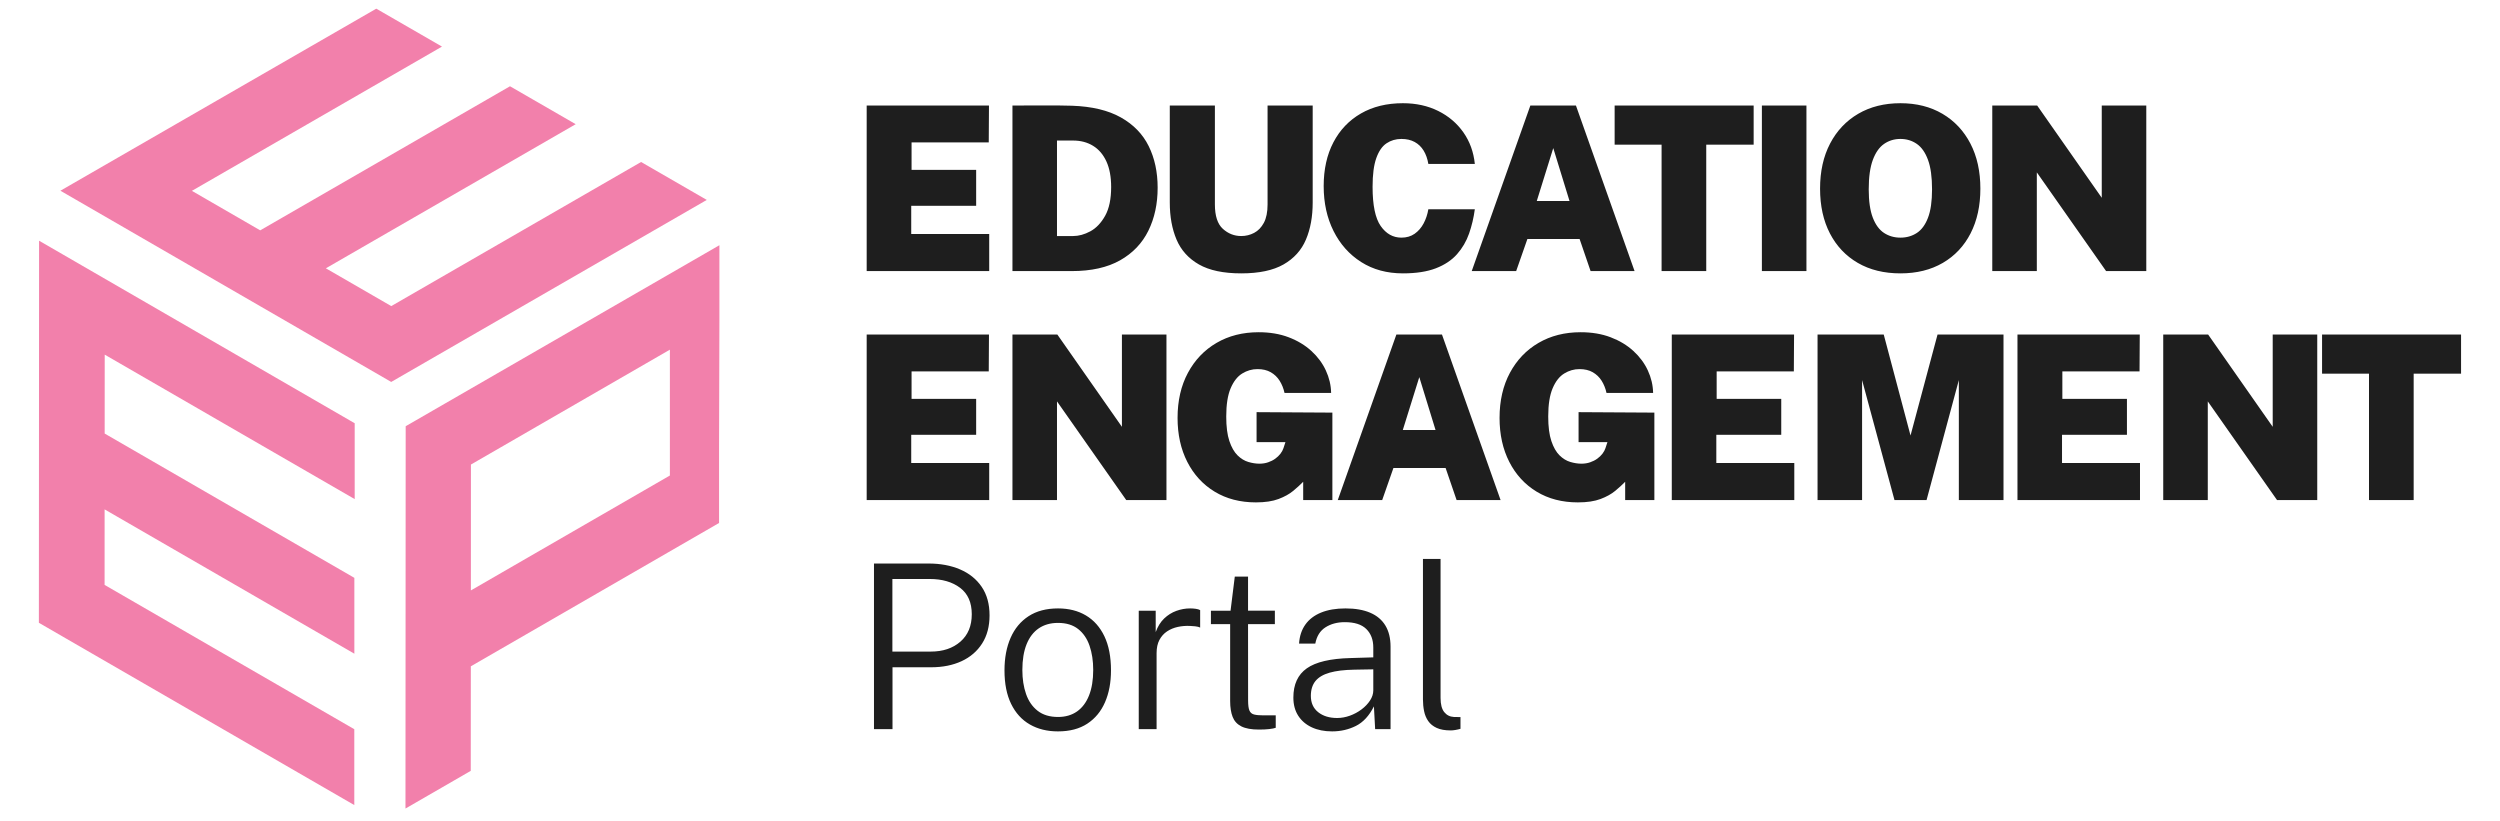 <?xml version="1.0" encoding="UTF-8" standalone="no"?>
<!DOCTYPE svg PUBLIC "-//W3C//DTD SVG 1.1//EN" "http://www.w3.org/Graphics/SVG/1.1/DTD/svg11.dtd">
<svg width="100%" height="100%" viewBox="0 0 460 151" version="1.1" xmlns="http://www.w3.org/2000/svg" xmlns:xlink="http://www.w3.org/1999/xlink" xml:space="preserve" xmlns:serif="http://www.serif.com/" style="fill-rule:evenodd;clip-rule:evenodd;stroke-linejoin:round;stroke-miterlimit:2;">
    <g id="Logo-Mark" serif:id="Logo Mark" transform="matrix(1,0,0,1,-10,0)">
        <g transform="matrix(1.727,0.997,-4.835,2.789,-1105.53,-1072.99)">
            <path d="M917.253,82.015L917.253,82.024L881.987,82.016L882,70L889,70L889,79.517L896.284,79.519L896.284,70.013L903.284,70.013L903.284,79.521L910.255,79.522L910.255,70.015L917.255,70.015L917.255,82.015L917.253,82.015Z" style="fill:rgb(242,128,171);"/>
        </g>
        <g transform="matrix(-1.91715e-16,1.994,-4.833,-2.793,413.574,-1485.32)">
            <path d="M917.253,82.015L917.253,82.024L881.987,82.016L882,70L889,70L889,79.517L896.284,79.519L896.284,70.013L903.284,70.013L903.284,79.521L910.255,79.522L910.255,70.015L917.255,70.015L917.255,82.015L917.253,82.015Z" style="fill:rgb(242,128,171);"/>
        </g>
        <g transform="matrix(-1.92484e-16,1.994,-4.804,2.774,478.651,-1907.77)">
            <path d="M917.253,82.015L917.253,82.024L881.987,82.016L882,70L889,70L889,79.517L900.613,79.519L900.613,71.897L889,71.897L889,70L900.613,70.013L907.613,70.013L907.613,79.521L917.255,79.524L917.255,82.015L917.253,82.015Z" style="fill:rgb(242,128,171);"/>
        </g>
    </g>
    <g transform="matrix(2.156,0,0,2.156,-329.721,-26.104)">
        <g id="Logotype">
            <path d="M226.897,35.243L226.897,21.112L237.334,21.112L237.315,24.258L230.728,24.258L230.728,26.604L236.24,26.604L236.24,29.672L230.699,29.672L230.699,32.076L237.354,32.076L237.354,35.243L226.897,35.243ZM239.338,35.243L239.338,21.112L240.119,21.112C240.536,21.112 241.02,21.11 241.571,21.107C242.121,21.104 242.657,21.104 243.178,21.107C243.699,21.11 244.113,21.118 244.419,21.131C246.12,21.19 247.509,21.522 248.587,22.128C249.665,22.734 250.459,23.552 250.967,24.581C251.475,25.61 251.729,26.793 251.729,28.128C251.729,29.503 251.465,30.726 250.937,31.798C250.41,32.87 249.605,33.712 248.524,34.324C247.442,34.936 246.067,35.243 244.4,35.243L239.338,35.243ZM243.139,32.252L244.517,32.252C244.999,32.252 245.489,32.117 245.988,31.847C246.486,31.576 246.906,31.135 247.248,30.523C247.59,29.91 247.761,29.093 247.761,28.07C247.761,27.203 247.626,26.475 247.356,25.886C247.085,25.296 246.706,24.851 246.217,24.552C245.729,24.252 245.162,24.102 244.517,24.102L243.139,24.102L243.139,32.252ZM258.863,35.438C257.345,35.438 256.141,35.184 255.252,34.676C254.363,34.168 253.726,33.461 253.341,32.555C252.957,31.65 252.765,30.597 252.765,29.399L252.765,21.112L256.615,21.112L256.615,29.555C256.615,30.532 256.841,31.226 257.294,31.637C257.747,32.047 258.27,32.252 258.863,32.252C259.254,32.252 259.62,32.163 259.962,31.983C260.304,31.804 260.581,31.518 260.793,31.124C261.004,30.729 261.11,30.207 261.11,29.555L261.11,21.112L264.961,21.112L264.961,29.399C264.961,30.597 264.768,31.65 264.384,32.555C264,33.461 263.363,34.168 262.474,34.676C261.584,35.184 260.381,35.438 258.863,35.438ZM272.661,35.438C271.3,35.438 270.112,35.116 269.099,34.471C268.086,33.826 267.299,32.943 266.739,31.822C266.179,30.702 265.899,29.425 265.899,27.991C265.899,26.558 266.176,25.312 266.729,24.254C267.283,23.195 268.067,22.374 269.08,21.791C270.093,21.208 271.287,20.916 272.661,20.916C273.782,20.916 274.785,21.136 275.671,21.576C276.557,22.016 277.274,22.625 277.821,23.403C278.368,24.182 278.694,25.079 278.798,26.096L274.831,26.096C274.759,25.659 274.625,25.281 274.43,24.962C274.235,24.643 273.979,24.397 273.663,24.224C273.347,24.052 272.971,23.965 272.534,23.965C272.059,23.965 271.635,24.089 271.264,24.337C270.892,24.584 270.601,25.006 270.389,25.602C270.177,26.198 270.072,27.014 270.072,28.05C270.072,29.62 270.303,30.736 270.765,31.397C271.228,32.058 271.818,32.389 272.534,32.389C272.971,32.389 273.347,32.278 273.663,32.057C273.979,31.835 274.235,31.54 274.43,31.172C274.625,30.804 274.759,30.402 274.831,29.966L278.798,29.966C278.701,30.695 278.536,31.389 278.305,32.047C278.073,32.705 277.731,33.29 277.279,33.801C276.826,34.313 276.225,34.713 275.476,35.003C274.726,35.293 273.788,35.438 272.661,35.438ZM278.534,35.243L283.538,21.112L287.427,21.112L292.431,35.243L288.678,35.243L287.74,32.506L283.284,32.506L282.326,35.243L278.534,35.243ZM284.085,29.262L286.88,29.262L285.492,24.747L284.085,29.262ZM294.737,35.243L294.737,24.454L290.73,24.454L290.73,21.112L302.594,21.112L302.594,24.454L298.548,24.454L298.548,35.243L294.737,35.243ZM303.297,35.243L303.297,21.112L307.099,21.112L307.099,35.243L303.297,35.243ZM315.122,35.438C313.721,35.438 312.508,35.14 311.482,34.544C310.456,33.948 309.663,33.109 309.102,32.027C308.542,30.946 308.262,29.672 308.262,28.206C308.262,26.734 308.547,25.452 309.117,24.361C309.687,23.27 310.487,22.423 311.516,21.82C312.545,21.218 313.747,20.916 315.122,20.916C316.49,20.916 317.686,21.218 318.708,21.82C319.731,22.423 320.526,23.27 321.093,24.361C321.66,25.452 321.943,26.734 321.943,28.206C321.943,29.666 321.665,30.938 321.108,32.023C320.551,33.107 319.761,33.948 318.738,34.544C317.715,35.14 316.51,35.438 315.122,35.438ZM315.122,32.389C315.643,32.389 316.107,32.257 316.515,31.993C316.922,31.729 317.241,31.296 317.472,30.694C317.704,30.091 317.819,29.281 317.819,28.265C317.819,27.216 317.704,26.377 317.472,25.749C317.241,25.12 316.922,24.666 316.515,24.386C316.107,24.105 315.643,23.965 315.122,23.965C314.601,23.965 314.137,24.105 313.729,24.386C313.322,24.666 313.001,25.12 312.767,25.749C312.532,26.377 312.415,27.216 312.415,28.265C312.415,29.281 312.532,30.091 312.767,30.694C313.001,31.296 313.322,31.729 313.729,31.993C314.137,32.257 314.601,32.389 315.122,32.389ZM322.959,35.243L322.959,21.112L326.79,21.112L332.302,28.988L332.302,21.112L336.103,21.112L336.103,35.243L332.673,35.243L326.761,26.819L326.761,35.243L322.959,35.243ZM226.897,54.787L226.897,40.656L237.334,40.656L237.315,43.803L230.728,43.803L230.728,46.148L236.24,46.148L236.24,49.217L230.699,49.217L230.699,51.621L237.354,51.621L237.354,54.787L226.897,54.787ZM239.338,54.787L239.338,40.656L243.168,40.656L248.68,48.533L248.68,40.656L252.481,40.656L252.481,54.787L249.051,54.787L243.139,46.363L243.139,54.787L239.338,54.787ZM260.114,54.983C258.772,54.983 257.599,54.678 256.596,54.069C255.592,53.46 254.814,52.613 254.26,51.528C253.706,50.443 253.429,49.191 253.429,47.771C253.429,46.305 253.724,45.023 254.314,43.925C254.903,42.828 255.718,41.976 256.757,41.37C257.796,40.764 258.993,40.461 260.348,40.461C261.299,40.461 262.153,40.604 262.908,40.891C263.664,41.178 264.311,41.567 264.848,42.059C265.386,42.551 265.798,43.106 266.084,43.725C266.371,44.344 266.521,44.982 266.534,45.64L262.557,45.64C262.472,45.256 262.334,44.911 262.141,44.604C261.949,44.298 261.697,44.056 261.384,43.876C261.071,43.697 260.693,43.608 260.25,43.608C259.788,43.608 259.353,43.733 258.946,43.984C258.539,44.235 258.21,44.655 257.959,45.245C257.708,45.834 257.583,46.637 257.583,47.653C257.583,48.52 257.672,49.219 257.851,49.75C258.03,50.281 258.262,50.686 258.545,50.966C258.829,51.246 259.136,51.435 259.469,51.533C259.801,51.631 260.117,51.68 260.417,51.68C260.684,51.68 260.931,51.641 261.159,51.562C261.387,51.484 261.589,51.382 261.765,51.255C261.941,51.127 262.089,50.986 262.21,50.829C262.33,50.673 262.417,50.513 262.469,50.351L262.635,49.842L260.172,49.842L260.172,47.282L266.641,47.321L266.641,54.787L264.15,54.787L264.15,53.224C263.915,53.465 263.633,53.722 263.304,53.996C262.975,54.269 262.557,54.502 262.048,54.694C261.54,54.887 260.895,54.983 260.114,54.983ZM267.101,54.787L272.104,40.656L275.994,40.656L280.997,54.787L277.244,54.787L276.306,52.051L271.85,52.051L270.892,54.787L267.101,54.787ZM272.651,48.807L275.446,48.807L274.059,44.292L272.651,48.807ZM287.593,54.983C286.251,54.983 285.079,54.678 284.075,54.069C283.072,53.46 282.293,52.613 281.74,51.528C281.186,50.443 280.909,49.191 280.909,47.771C280.909,46.305 281.204,45.023 281.793,43.925C282.383,42.828 283.197,41.976 284.237,41.37C285.276,40.764 286.473,40.461 287.828,40.461C288.779,40.461 289.633,40.604 290.388,40.891C291.144,41.178 291.791,41.567 292.328,42.059C292.866,42.551 293.278,43.106 293.564,43.725C293.851,44.344 294.001,44.982 294.014,45.64L290.036,45.64C289.952,45.256 289.813,44.911 289.621,44.604C289.429,44.298 289.176,44.056 288.864,43.876C288.551,43.697 288.173,43.608 287.73,43.608C287.268,43.608 286.833,43.733 286.426,43.984C286.018,44.235 285.689,44.655 285.439,45.245C285.188,45.834 285.062,46.637 285.062,47.653C285.062,48.52 285.152,49.219 285.331,49.75C285.51,50.281 285.741,50.686 286.025,50.966C286.308,51.246 286.616,51.435 286.948,51.533C287.281,51.631 287.597,51.68 287.896,51.68C288.163,51.68 288.411,51.641 288.639,51.562C288.867,51.484 289.069,51.382 289.245,51.255C289.421,51.127 289.569,50.986 289.69,50.829C289.81,50.673 289.896,50.513 289.948,50.351L290.115,49.842L287.652,49.842L287.652,47.282L294.121,47.321L294.121,54.787L291.629,54.787L291.629,53.224C291.395,53.465 291.113,53.722 290.784,53.996C290.455,54.269 290.036,54.502 289.528,54.694C289.02,54.887 288.375,54.983 287.593,54.983ZM295.607,54.787L295.607,40.656L306.043,40.656L306.024,43.803L299.437,43.803L299.437,46.148L304.949,46.148L304.949,49.217L299.408,49.217L299.408,51.621L306.063,51.621L306.063,54.787L295.607,54.787ZM308.047,54.787L308.047,40.656L313.695,40.656L315.982,49.276L318.288,40.656L323.917,40.656L323.917,54.787L320.106,54.787L320.106,44.546L317.35,54.787L314.614,54.787L311.848,44.546L311.848,54.787L308.047,54.787ZM325.109,54.787L325.109,40.656L335.546,40.656L335.527,43.803L328.94,43.803L328.94,46.148L334.452,46.148L334.452,49.217L328.911,49.217L328.911,51.621L335.566,51.621L335.566,54.787L325.109,54.787ZM337.549,54.787L337.549,40.656L341.38,40.656L346.892,48.533L346.892,40.656L350.693,40.656L350.693,54.787L347.263,54.787L341.351,46.363L341.351,54.787L337.549,54.787ZM355.11,54.787L355.11,43.999L351.104,43.999L351.104,40.656L362.967,40.656L362.967,43.999L358.922,43.999L358.922,54.787L355.11,54.787ZM227.52,74.332L227.52,60.201L232.187,60.201C233.19,60.201 234.083,60.368 234.867,60.703C235.65,61.038 236.265,61.534 236.713,62.191C237.16,62.848 237.383,63.659 237.383,64.623C237.383,65.564 237.172,66.365 236.749,67.026C236.327,67.686 235.741,68.19 234.993,68.536C234.244,68.882 233.379,69.055 232.397,69.055L229.101,69.055L229.101,74.332L227.52,74.332ZM229.091,67.716L232.367,67.716C233.407,67.716 234.249,67.433 234.896,66.868C235.543,66.303 235.866,65.524 235.866,64.53C235.866,63.529 235.534,62.776 234.87,62.274C234.207,61.772 233.338,61.52 232.265,61.52L229.091,61.52L229.091,67.716ZM243.222,74.527C242.307,74.527 241.507,74.33 240.822,73.936C240.137,73.542 239.605,72.958 239.226,72.184C238.848,71.411 238.658,70.456 238.658,69.319C238.658,68.262 238.832,67.337 239.179,66.543C239.526,65.75 240.039,65.133 240.718,64.693C241.397,64.252 242.233,64.032 243.227,64.032C244.141,64.032 244.935,64.232 245.61,64.633C246.285,65.033 246.81,65.626 247.185,66.41C247.559,67.194 247.747,68.164 247.747,69.319C247.747,70.351 247.577,71.258 247.237,72.039C246.898,72.82 246.394,73.43 245.725,73.869C245.056,74.308 244.222,74.527 243.222,74.527ZM243.227,73.296C243.861,73.296 244.401,73.139 244.848,72.826C245.295,72.512 245.637,72.057 245.874,71.459C246.111,70.861 246.23,70.136 246.23,69.284C246.23,68.514 246.126,67.826 245.918,67.22C245.71,66.614 245.385,66.137 244.943,65.79C244.501,65.442 243.929,65.268 243.227,65.268C242.587,65.268 242.04,65.422 241.585,65.731C241.131,66.04 240.784,66.493 240.543,67.092C240.303,67.69 240.183,68.421 240.183,69.284C240.183,70.048 240.288,70.733 240.499,71.338C240.71,71.943 241.04,72.421 241.49,72.771C241.939,73.121 242.519,73.296 243.227,73.296ZM250.116,74.332L250.116,64.227L251.563,64.227L251.563,66.055C251.734,65.577 251.974,65.191 252.283,64.894C252.593,64.598 252.941,64.38 253.327,64.241C253.713,64.101 254.104,64.032 254.499,64.032C254.662,64.032 254.823,64.043 254.981,64.065C255.139,64.087 255.264,64.125 255.357,64.178L255.357,65.664C255.249,65.613 255.109,65.578 254.937,65.559C254.764,65.539 254.62,65.529 254.504,65.527C254.146,65.509 253.797,65.536 253.456,65.609C253.116,65.681 252.808,65.809 252.534,65.991C252.259,66.174 252.042,66.417 251.88,66.722C251.719,67.026 251.639,67.4 251.639,67.843L251.639,74.332L250.116,74.332ZM260.38,74.371C259.733,74.371 259.232,74.281 258.875,74.1C258.518,73.919 258.269,73.649 258.129,73.289C257.988,72.929 257.917,72.478 257.917,71.938L257.917,65.371L256.275,65.371L256.275,64.227L257.951,64.227L258.313,61.315L259.444,61.315L259.444,64.222L261.733,64.222L261.733,65.371L259.444,65.371L259.449,71.894C259.449,72.283 259.487,72.567 259.561,72.745C259.636,72.923 259.77,73.037 259.961,73.086C260.152,73.135 260.421,73.159 260.766,73.159L261.807,73.159L261.807,74.219C261.68,74.265 261.494,74.302 261.251,74.329C261.007,74.357 260.717,74.371 260.38,74.371ZM266.617,74.527C265.961,74.527 265.384,74.412 264.887,74.182C264.391,73.951 264.004,73.621 263.727,73.191C263.45,72.761 263.312,72.244 263.312,71.64C263.312,70.516 263.695,69.684 264.462,69.144C265.229,68.604 266.47,68.312 268.186,68.268L270.133,68.209L270.133,67.369C270.133,66.706 269.933,66.179 269.534,65.787C269.135,65.395 268.519,65.201 267.685,65.205C267.058,65.206 266.514,65.352 266.055,65.643C265.596,65.934 265.305,66.398 265.183,67.037L263.798,67.037C263.837,66.403 264.015,65.863 264.332,65.415C264.648,64.967 265.097,64.624 265.676,64.387C266.256,64.15 266.95,64.032 267.758,64.032C268.594,64.032 269.297,64.154 269.869,64.4C270.44,64.645 270.873,65.009 271.166,65.494C271.459,65.979 271.606,66.579 271.606,67.296L271.606,74.332L270.291,74.332L270.186,72.392C269.784,73.193 269.271,73.75 268.647,74.061C268.023,74.372 267.347,74.527 266.617,74.527ZM267.047,73.384C267.41,73.384 267.773,73.318 268.135,73.187C268.498,73.056 268.829,72.877 269.13,72.651C269.43,72.425 269.672,72.171 269.855,71.891C270.039,71.611 270.131,71.324 270.133,71.029L270.133,69.231L268.508,69.26C267.651,69.275 266.951,69.36 266.406,69.515C265.861,69.671 265.458,69.909 265.196,70.231C264.935,70.553 264.804,70.975 264.804,71.498C264.804,72.091 265.012,72.553 265.428,72.886C265.845,73.218 266.384,73.384 267.047,73.384ZM276.739,74.444C276.252,74.444 275.854,74.373 275.544,74.23C275.235,74.088 274.994,73.894 274.823,73.648C274.652,73.402 274.534,73.12 274.469,72.801C274.404,72.483 274.371,72.148 274.371,71.796L274.371,59.81L275.874,59.81L275.874,71.669C275.874,72.218 275.979,72.622 276.188,72.881C276.397,73.14 276.671,73.278 277.01,73.296L277.574,73.306L277.574,74.307C277.434,74.348 277.289,74.381 277.138,74.406C276.988,74.432 276.854,74.444 276.739,74.444Z" style="fill:rgb(30,30,30);"/>
        </g>
    </g>
</svg>
